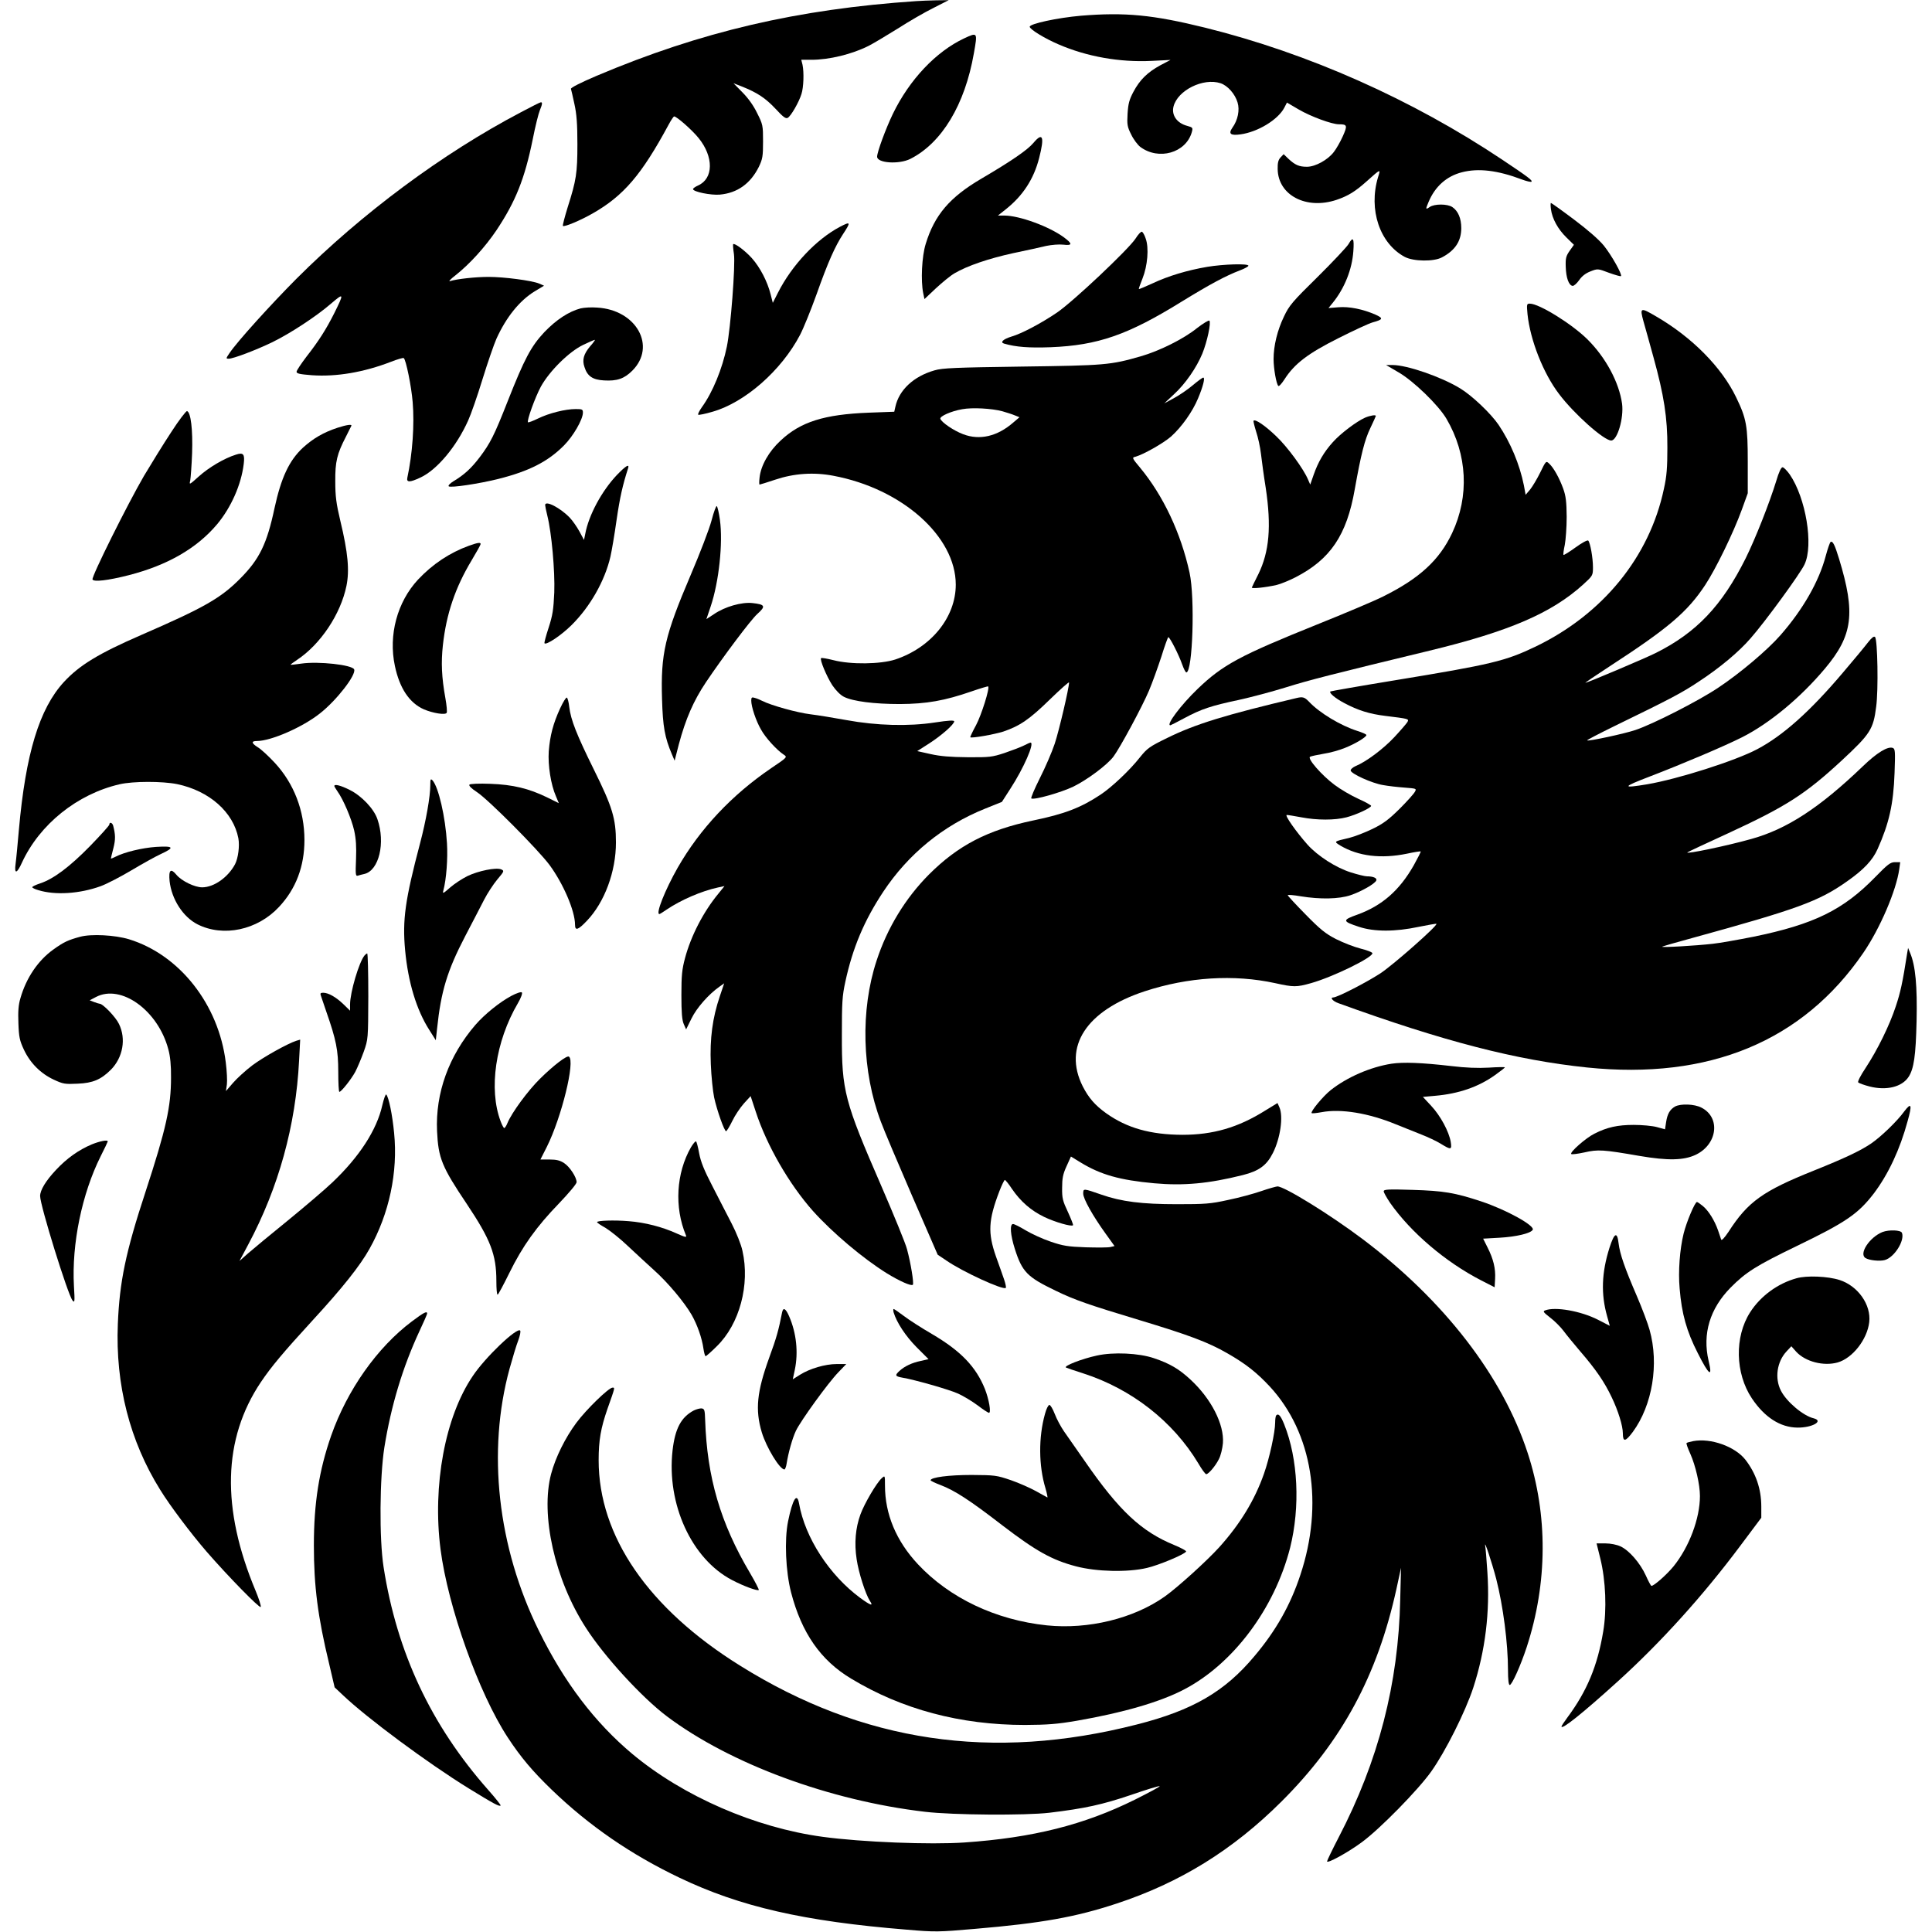<?xml version="1.0" encoding="UTF-8" standalone="yes"?>
<svg version="1.0" xmlns="http://www.w3.org/2000/svg" width="100mm" height="100mm" viewBox="0 0 1209 1228" preserveAspectRatio="xMidYMid meet">
  <g transform="translate(0,1228) scale(0.1,-0.1)" fill="#000000" stroke="none">
    <path d="M5730 12273 c-756 -51 -1369 -194 -2033 -475 -101 -43 -166 -76 -163
-83 2 -6 12 -49 22 -96 14 -63 19 -126 19 -254 0 -186 -7 -230 -62 -403 -19
-62 -33 -115 -30 -118 8 -8 110 34 190 80 196 112 310 245 482 564 15 28 31
52 35 52 16 0 114 -86 155 -137 97 -119 96 -258 -3 -302 -18 -8 -32 -18 -32
-23 0 -17 114 -40 170 -35 112 10 195 70 248 176 24 50 27 67 27 162 0 101 -1
108 -38 181 -23 48 -58 96 -94 132 l-56 57 54 -21 c98 -39 150 -74 213 -141
49 -53 65 -65 78 -58 20 11 71 99 87 151 14 42 17 138 7 186 l-8 32 64 0 c114
0 257 35 363 88 28 14 110 63 184 109 73 47 177 107 230 133 l96 49 -80 -1
c-44 -1 -100 -3 -125 -5z"/>
    <path d="M6775 12180 c-149 -13 -325 -51 -325 -70 0 -16 94 -74 183 -112 180
-78 389 -115 591 -105 l121 6 -65 -34 c-82 -45 -130 -92 -171 -169 -26 -49
-33 -75 -37 -138 -4 -69 -2 -84 23 -133 14 -30 41 -66 58 -79 117 -87 289 -38
327 93 8 29 7 31 -29 41 -65 17 -101 68 -87 123 26 103 189 184 299 148 45
-15 92 -68 108 -122 15 -48 2 -113 -33 -161 -27 -39 -11 -51 52 -42 110 15
238 93 278 169 l17 33 75 -44 c75 -44 210 -94 255 -94 53 0 56 -7 25 -76 -16
-36 -42 -81 -57 -100 -38 -50 -117 -94 -171 -94 -50 0 -75 11 -118 51 l-30 29
-20 -21 c-14 -15 -19 -35 -18 -73 2 -167 182 -261 375 -196 73 25 117 52 189
116 93 83 91 82 74 28 -62 -207 11 -422 170 -507 55 -29 184 -31 236 -3 84 44
123 104 123 186 0 62 -20 109 -57 134 -32 21 -114 21 -144 0 -26 -18 -27 -15
-7 32 41 98 114 164 212 189 104 27 226 13 382 -46 29 -11 56 -17 60 -14 8 8
-18 28 -184 139 -573 383 -1233 677 -1890 840 -333 82 -508 99 -790 76z"/>
    <path d="M6033 12036 c-179 -84 -348 -263 -453 -480 -46 -96 -100 -243 -100
-272 0 -41 139 -50 211 -14 200 101 347 344 404 671 24 135 24 135 -62 95z"/>
    <path d="M3215 11566 c-497 -261 -1010 -642 -1427 -1059 -162 -163 -376 -399
-424 -471 -23 -34 -24 -36 -5 -36 28 0 169 53 275 104 113 55 279 163 375 246
83 71 84 67 20 -62 -51 -101 -97 -174 -176 -275 -34 -45 -63 -88 -63 -96 0
-12 22 -16 98 -22 156 -11 330 19 501 85 41 16 78 27 82 24 14 -8 49 -180 57
-280 12 -142 -1 -328 -34 -481 -6 -30 16 -30 84 2 105 49 229 197 303 363 17
37 58 154 91 262 33 107 73 222 88 256 62 137 146 242 243 302 l60 36 -32 14
c-47 19 -222 42 -321 42 -81 0 -202 -13 -245 -27 -11 -3 5 14 35 37 90 71 188
179 261 287 121 182 179 326 230 577 16 82 37 165 45 184 16 39 18 52 7 52 -5
0 -62 -29 -128 -64z"/>
    <path d="M6473 11371 c-37 -44 -140 -115 -331 -227 -201 -118 -297 -231 -353
-414 -25 -80 -32 -235 -16 -313 l8 -38 72 68 c40 37 93 81 119 96 82 48 218
94 373 128 83 17 177 38 210 46 34 7 81 11 108 8 59 -7 60 5 5 46 -95 70 -284
139 -380 139 l-40 0 49 39 c109 86 179 193 213 327 35 136 23 167 -37 95z"/>
    <path d="M9763 10950 c8 -60 44 -126 98 -179 l48 -47 -27 -38 c-23 -33 -27
-47 -25 -102 2 -69 19 -117 43 -121 8 -2 27 15 42 36 18 26 41 44 72 56 46 18
47 18 118 -9 39 -14 74 -24 76 -21 10 9 -60 133 -109 194 -31 38 -102 100
-190 166 -77 58 -143 105 -146 105 -3 0 -3 -18 0 -40z"/>
    <path d="M5245 10839 c-152 -80 -307 -245 -395 -419 l-33 -65 -14 55 c-20 80
-67 171 -119 229 -42 47 -110 98 -119 89 -2 -2 0 -30 5 -63 10 -70 -21 -471
-45 -588 -29 -141 -90 -290 -158 -384 -17 -24 -28 -46 -24 -49 3 -3 44 5 91
19 207 59 438 263 556 488 22 42 69 158 105 258 73 206 118 306 169 384 50 76
48 81 -19 46z"/>
    <path d="M7123 10764 c-45 -69 -397 -401 -500 -471 -97 -66 -224 -134 -291
-153 -51 -16 -72 -36 -45 -44 76 -22 158 -28 296 -23 300 12 491 78 833 290
181 111 280 164 369 198 30 11 55 25 55 30 0 15 -158 10 -261 -7 -129 -22
-248 -58 -348 -105 -46 -21 -86 -38 -87 -36 -2 2 9 32 23 67 32 80 42 195 20
254 -7 22 -18 41 -24 43 -6 2 -24 -17 -40 -43z"/>
    <path d="M8476 10728 c-11 -18 -99 -112 -196 -208 -161 -158 -181 -182 -214
-252 -42 -87 -66 -186 -66 -270 0 -60 17 -157 30 -171 4 -5 22 15 40 43 63 98
148 163 339 259 97 49 196 95 221 102 66 18 69 26 18 49 -80 35 -168 53 -236
47 l-63 -5 26 32 c76 93 124 214 132 329 6 84 -2 96 -31 45z"/>
    <path d="M9614 10283 c17 -164 100 -376 201 -508 95 -126 285 -295 331 -295
39 0 81 143 69 234 -19 136 -104 294 -220 409 -99 98 -307 227 -366 227 -20 0
-21 -3 -15 -67z"/>
    <path d="M3596 10320 c-76 -20 -155 -72 -231 -151 -85 -91 -126 -168 -233
-439 -86 -219 -111 -267 -177 -355 -54 -71 -98 -112 -168 -154 -21 -13 -35
-27 -30 -32 11 -11 192 16 316 47 195 49 315 110 417 213 58 58 120 165 120
208 0 21 -4 23 -46 23 -65 0 -170 -26 -239 -60 -33 -16 -62 -27 -64 -24 -9 9
45 158 82 227 55 99 179 222 269 265 37 18 70 32 74 32 3 0 -10 -19 -30 -41
-41 -49 -52 -86 -36 -132 18 -58 52 -81 124 -85 83 -5 129 11 180 62 155 155
26 387 -224 401 -36 3 -82 0 -104 -5z"/>
    <path d="M10351 10238 c12 -40 40 -144 64 -230 66 -239 89 -383 88 -573 0
-126 -4 -182 -22 -262 -91 -432 -388 -797 -816 -1003 -192 -92 -278 -113 -900
-215 -220 -36 -401 -68 -404 -70 -9 -10 32 -44 89 -74 86 -46 160 -69 258 -81
154 -19 153 -19 143 -39 -6 -10 -43 -53 -83 -96 -70 -75 -178 -156 -246 -184
-18 -8 -32 -20 -32 -28 0 -20 136 -82 206 -93 32 -6 94 -13 136 -16 76 -6 78
-6 66 -27 -6 -12 -50 -61 -97 -108 -69 -68 -103 -94 -171 -127 -47 -23 -114
-49 -150 -58 -99 -23 -98 -22 -55 -49 114 -67 258 -85 423 -51 46 10 85 16 87
14 2 -2 -18 -41 -44 -88 -91 -160 -201 -256 -357 -313 -99 -35 -98 -43 9 -78
96 -32 230 -32 380 0 60 12 110 21 112 19 10 -10 -271 -258 -355 -314 -89 -58
-275 -154 -301 -154 -22 0 -2 -24 32 -36 670 -243 1130 -362 1581 -409 776
-80 1371 166 1756 728 107 156 210 397 229 533 l6 44 -33 0 c-29 0 -46 -13
-124 -93 -205 -211 -391 -302 -776 -381 -96 -19 -213 -40 -260 -45 -107 -12
-327 -25 -320 -18 3 2 91 28 195 56 662 182 801 232 980 359 106 74 163 135
194 205 73 163 101 285 108 484 5 137 4 153 -11 159 -32 12 -101 -30 -191
-117 -275 -264 -484 -400 -710 -462 -156 -44 -418 -98 -405 -85 3 3 120 58
260 122 368 170 490 248 722 463 181 168 200 198 218 340 15 107 9 428 -7 444
-7 7 -20 -3 -44 -33 -18 -24 -90 -111 -160 -193 -209 -247 -382 -401 -545
-487 -140 -74 -501 -189 -699 -223 -163 -27 -160 -18 15 49 206 79 475 193
588 250 174 88 371 251 527 437 177 211 195 351 89 698 -27 88 -40 115 -54
106 -4 -3 -18 -42 -30 -87 -43 -164 -146 -343 -288 -505 -82 -94 -258 -243
-397 -335 -124 -83 -412 -230 -525 -268 -71 -24 -300 -73 -307 -66 -3 2 76 43
174 91 360 175 428 211 536 283 133 87 256 190 329 275 91 103 318 414 343
470 58 123 8 422 -94 571 -18 25 -38 46 -46 46 -9 0 -24 -32 -40 -87 -43 -140
-133 -368 -195 -493 -150 -300 -312 -471 -570 -600 -63 -32 -436 -190 -448
-190 -4 0 66 47 153 104 374 243 495 346 608 517 68 103 180 333 233 479 l38
105 0 200 c0 227 -8 274 -74 410 -92 191 -280 381 -507 513 -102 60 -106 58
-82 -30z"/>
    <path d="M7514 10195 c-85 -69 -240 -146 -359 -180 -191 -55 -226 -58 -755
-65 -423 -6 -504 -9 -555 -24 -133 -38 -226 -125 -249 -232 l-7 -31 -162 -6
c-283 -11 -433 -58 -560 -177 -75 -69 -126 -159 -134 -235 -3 -25 -3 -45 0
-45 3 0 48 14 99 31 119 40 245 49 370 25 437 -82 778 -386 778 -692 0 -207
-156 -400 -385 -476 -93 -30 -282 -33 -393 -4 -40 10 -75 16 -78 13 -10 -9 35
-116 71 -172 23 -34 52 -63 74 -74 57 -29 193 -46 356 -46 170 1 284 21 457
81 55 19 102 33 104 31 11 -11 -43 -182 -77 -246 -22 -40 -38 -75 -37 -77 8
-8 153 18 210 36 106 36 168 79 296 204 67 65 122 114 122 108 0 -35 -63 -304
-91 -389 -18 -54 -61 -153 -95 -220 -34 -68 -58 -125 -54 -128 18 -11 187 37
267 75 88 43 216 138 256 192 41 55 182 316 225 418 22 52 57 150 79 217 21
68 41 123 44 123 10 0 68 -115 88 -173 10 -28 22 -52 27 -51 40 5 55 474 20
634 -55 252 -168 491 -315 668 -51 61 -52 64 -29 69 51 14 176 85 226 128 67
60 137 158 172 243 32 76 46 132 33 132 -5 0 -35 -22 -67 -49 -32 -27 -86 -64
-120 -82 l-61 -33 62 58 c73 67 143 169 180 258 31 76 57 198 45 210 -4 4 -39
-17 -78 -47z m-1238 -529 c27 -8 63 -19 79 -26 l30 -12 -40 -34 c-101 -88
-213 -114 -318 -74 -59 22 -137 75 -145 98 -5 16 69 49 139 61 64 12 188 5
255 -13z"/>
    <path d="M8795 9913 c95 -55 253 -208 304 -295 133 -227 146 -492 36 -726 -81
-172 -208 -289 -440 -404 -49 -25 -238 -105 -420 -178 -489 -197 -598 -255
-759 -410 -105 -101 -202 -230 -172 -230 2 0 42 20 88 45 110 59 172 79 346
116 78 17 213 53 300 80 146 46 308 87 912 233 508 123 777 239 978 421 61 56
62 57 62 110 0 59 -17 155 -30 169 -5 5 -40 -14 -80 -43 -40 -29 -74 -50 -77
-48 -3 3 1 32 8 64 6 32 12 112 12 178 -1 96 -5 132 -22 179 -25 69 -61 133
-89 159 -20 19 -21 18 -57 -56 -20 -41 -49 -89 -64 -108 l-29 -34 -11 60 c-27
134 -85 272 -161 385 -49 72 -170 187 -245 232 -122 74 -338 148 -429 148
l-41 0 80 -47z"/>
    <path d="M993 9533 c-50 -76 -127 -201 -173 -278 -103 -177 -334 -640 -327
-658 7 -17 97 -7 230 27 246 63 434 171 563 325 88 106 152 250 168 381 8 64
-2 76 -50 60 -74 -23 -173 -82 -235 -138 -60 -54 -62 -55 -55 -27 3 17 9 95
12 175 5 148 -8 259 -32 267 -6 2 -52 -58 -101 -134z"/>
    <path d="M8581 9625 c-54 -24 -155 -100 -204 -155 -57 -63 -94 -127 -122 -207
l-22 -63 -14 32 c-28 67 -130 207 -203 276 -71 68 -132 109 -143 98 -3 -2 5
-33 16 -69 12 -35 26 -99 31 -143 5 -43 18 -140 30 -214 37 -246 23 -407 -47
-550 -21 -41 -39 -79 -41 -84 -5 -10 88 0 158 16 25 6 79 28 120 49 221 114
325 267 376 559 40 224 63 314 99 389 19 40 35 75 35 77 0 9 -36 3 -69 -11z"/>
    <path d="M2050 9561 c-88 -29 -154 -67 -220 -127 -87 -81 -138 -190 -180 -383
-48 -227 -96 -325 -216 -446 -125 -127 -231 -187 -629 -360 -274 -119 -395
-193 -494 -300 -156 -170 -243 -455 -286 -940 -8 -92 -17 -188 -21 -216 -9
-66 8 -64 40 7 112 244 352 437 621 499 86 20 271 20 366 1 205 -43 357 -178
389 -344 9 -49 -1 -126 -21 -165 -44 -83 -134 -147 -209 -147 -48 0 -130 40
-163 79 -37 45 -51 32 -44 -40 13 -115 85 -227 177 -274 164 -83 381 -37 518
110 108 115 162 258 162 426 0 187 -67 360 -190 492 -39 42 -87 86 -106 97
-41 26 -44 40 -6 40 89 0 289 87 400 175 105 82 232 245 218 280 -11 29 -227
53 -336 37 -36 -5 -66 -9 -68 -7 -1 1 17 15 40 30 150 99 278 291 315 471 20
98 10 211 -39 414 -26 109 -32 157 -32 250 -1 126 11 175 68 285 17 33 32 63
34 68 6 12 -29 7 -88 -12z"/>
    <path d="M3827 9262 c-97 -102 -180 -256 -202 -375 l-8 -39 -29 54 c-16 29
-43 68 -61 87 -60 63 -157 113 -157 81 0 -6 6 -36 14 -68 27 -108 49 -351 44
-488 -5 -108 -10 -144 -36 -224 -17 -52 -29 -96 -26 -99 12 -12 105 50 170
114 119 117 213 282 249 437 8 35 26 140 39 233 21 144 39 223 73 328 10 31
-13 18 -70 -41z"/>
    <path d="M4428 8973 c-14 -54 -74 -210 -133 -348 -164 -385 -191 -499 -182
-789 5 -174 17 -243 63 -351 l17 -40 27 105 c43 160 93 276 173 395 109 162
284 395 325 432 56 50 51 61 -31 70 -69 7 -174 -23 -243 -70 l-49 -32 27 80
c53 157 79 404 59 550 -6 44 -15 83 -20 88 -4 4 -19 -36 -33 -90z"/>
    <path d="M2885 8811 c-121 -44 -230 -116 -323 -215 -132 -142 -189 -352 -147
-549 30 -142 92 -235 185 -276 57 -24 135 -37 144 -22 4 6 0 48 -8 93 -24 133
-28 226 -16 337 22 200 79 367 183 540 31 52 57 98 57 103 0 12 -19 9 -75 -11z"/>
    <path d="M3465 7777 c-44 -96 -64 -172 -72 -272 -6 -89 13 -212 46 -287 l18
-43 -75 37 c-115 56 -217 81 -360 86 -72 3 -128 0 -133 -5 -6 -6 11 -24 48
-48 73 -48 388 -365 461 -463 88 -120 162 -292 162 -380 0 -40 20 -33 75 25
113 118 185 313 185 498 0 152 -22 225 -141 465 -109 221 -146 314 -156 398
-3 29 -10 55 -15 58 -5 3 -24 -28 -43 -69z"/>
    <path d="M4680 7827 c0 -39 30 -129 62 -184 29 -53 101 -131 145 -160 23 -15
23 -16 -78 -84 -252 -171 -455 -387 -597 -635 -80 -141 -141 -294 -116 -294 3
0 24 13 47 29 89 60 219 117 325 140 l42 9 -38 -47 c-96 -116 -175 -269 -213
-411 -19 -71 -23 -110 -23 -235 0 -110 4 -159 15 -184 l15 -34 34 69 c33 68
109 154 177 202 l31 22 -28 -83 c-46 -136 -64 -267 -57 -431 3 -77 13 -172 21
-211 18 -83 65 -215 76 -215 4 0 22 29 39 64 17 36 51 86 74 112 l43 47 33
-100 c70 -214 212 -460 363 -630 123 -137 319 -303 471 -397 80 -49 154 -82
164 -72 8 8 -13 138 -37 226 -9 36 -83 216 -163 401 -234 538 -252 605 -251
959 0 206 2 248 22 340 47 217 120 389 241 572 160 241 381 421 647 528 l107
43 54 84 c84 129 156 293 128 293 -3 0 -22 -8 -43 -19 -20 -10 -75 -31 -122
-47 -79 -26 -96 -28 -235 -27 -109 1 -173 6 -235 20 l-85 19 75 48 c78 50 160
122 160 141 0 8 -37 6 -122 -7 -169 -26 -372 -20 -563 15 -77 14 -180 31 -229
37 -83 10 -249 56 -306 85 -14 7 -35 16 -47 19 -19 6 -23 4 -23 -17z"/>
    <path d="M8145 7843 c-448 -106 -642 -165 -822 -254 -111 -54 -126 -65 -172
-122 -64 -82 -181 -192 -251 -238 -125 -83 -229 -123 -428 -164 -290 -61 -477
-158 -663 -344 -149 -150 -264 -338 -332 -546 -104 -315 -94 -706 27 -1025 19
-52 109 -264 198 -470 l163 -375 55 -37 c104 -72 362 -190 378 -174 3 4 -2 28
-11 54 -9 26 -32 92 -52 147 -52 149 -48 230 22 413 15 39 31 72 35 72 4 0 25
-26 46 -58 55 -80 121 -137 204 -177 69 -33 173 -63 183 -53 3 3 -12 40 -32
84 -33 70 -38 88 -37 154 0 60 5 87 28 137 l28 62 62 -38 c128 -78 249 -112
467 -132 187 -17 348 -2 563 52 103 26 152 61 192 141 47 93 67 232 41 290
l-12 27 -80 -49 c-171 -107 -330 -153 -525 -153 -203 1 -352 43 -484 137 -71
51 -111 97 -149 171 -127 253 23 482 393 604 277 91 568 109 830 52 117 -26
136 -26 228 0 142 40 398 166 390 191 -2 6 -36 19 -76 29 -40 10 -109 37 -155
60 -68 35 -101 62 -194 157 -62 63 -113 118 -113 122 0 4 37 1 83 -7 123 -20
243 -18 316 7 68 23 156 73 164 94 6 15 -20 26 -60 26 -12 0 -58 11 -102 25
-95 30 -210 104 -275 176 -72 81 -148 189 -132 189 8 0 50 -7 93 -15 99 -19
213 -19 286 0 62 16 157 60 157 73 0 4 -37 25 -82 45 -46 21 -113 60 -150 88
-82 61 -176 169 -156 179 7 4 46 12 86 19 41 6 101 23 135 37 66 26 137 69
137 82 0 5 -26 16 -57 26 -107 34 -240 114 -307 185 -29 30 -40 34 -81 24z"/>
    <path d="M2640 7290 c0 -73 -27 -226 -65 -370 -95 -360 -113 -486 -95 -680 19
-203 72 -379 154 -507 l41 -65 8 73 c25 239 65 370 179 589 45 85 98 189 120
231 21 41 59 99 84 129 44 52 45 55 25 64 -32 14 -146 -9 -216 -43 -34 -17
-84 -50 -110 -73 -44 -39 -48 -40 -42 -18 19 70 29 204 23 300 -10 169 -54
358 -92 400 -12 12 -14 8 -14 -30z"/>
    <path d="M2030 7284 c0 -3 9 -18 20 -34 38 -53 89 -174 106 -248 12 -54 15
-104 12 -183 -4 -96 -3 -109 11 -105 9 3 28 8 42 11 93 22 135 198 83 348 -22
66 -101 149 -176 186 -57 29 -98 39 -98 25z"/>
    <path d="M600 7039 c0 -6 -55 -67 -122 -136 -129 -132 -233 -210 -318 -238
-28 -9 -50 -20 -50 -24 0 -4 17 -13 39 -19 107 -33 262 -23 395 25 39 14 127
60 196 101 69 41 153 88 188 104 89 41 82 52 -31 45 -88 -6 -201 -33 -259 -63
-16 -8 -28 -13 -28 -10 0 2 7 32 16 66 14 55 13 86 -2 143 -6 19 -24 24 -24 6z"/>
    <path d="M415 6326 c-77 -21 -104 -33 -172 -82 -96 -69 -171 -179 -208 -308
-13 -43 -16 -85 -13 -160 3 -88 8 -110 35 -168 40 -85 106 -151 189 -190 60
-28 71 -30 153 -26 96 4 148 26 211 89 76 77 98 196 51 291 -20 43 -102 128
-122 128 -4 0 -20 5 -36 11 l-28 11 40 21 c160 84 395 -86 460 -333 12 -43 18
-103 17 -180 0 -184 -31 -325 -162 -725 -127 -386 -165 -572 -176 -840 -16
-385 76 -745 269 -1054 62 -101 194 -276 294 -392 137 -158 339 -364 345 -353
4 5 -11 51 -32 102 -220 525 -209 966 33 1327 66 98 142 189 331 395 186 202
300 345 360 453 125 223 181 487 156 736 -11 115 -34 228 -50 244 -4 5 -15
-26 -25 -68 -35 -157 -146 -328 -318 -491 -46 -44 -174 -153 -283 -242 -110
-89 -223 -183 -253 -209 l-54 -48 56 105 c193 362 302 756 323 1169 l7 133
-24 -7 c-54 -17 -209 -103 -281 -157 -42 -32 -97 -82 -122 -111 l-45 -52 6 42
c3 23 0 86 -7 140 -45 368 -293 684 -615 783 -89 27 -240 35 -310 16z"/>
    <path d="M12027 6220 c-29 -187 -43 -249 -72 -336 -40 -122 -117 -278 -192
-392 -32 -48 -52 -87 -47 -92 5 -5 38 -17 73 -26 107 -27 205 -3 247 61 34 52
46 135 51 355 5 222 -7 353 -41 433 l-13 32 -6 -35z"/>
    <path d="M2222 6207 c-35 -42 -92 -235 -92 -312 l0 -39 -42 41 c-48 46 -96 73
-129 73 -16 0 -20 -4 -15 -17 3 -10 19 -56 35 -103 63 -180 76 -246 76 -382 0
-71 3 -128 7 -128 12 0 74 78 101 127 14 27 38 84 54 128 28 80 28 80 29 353
0 149 -3 272 -7 272 -3 0 -11 -6 -17 -13z"/>
    <path d="M3155 5950 c-73 -39 -169 -116 -228 -184 -169 -196 -255 -433 -244
-676 8 -171 30 -226 190 -464 150 -225 187 -320 187 -488 0 -49 3 -88 8 -87 4
0 37 62 74 137 85 173 173 295 316 443 63 66 112 124 112 135 0 31 -43 97 -79
121 -26 17 -48 23 -93 23 l-58 0 41 81 c93 186 182 547 140 573 -13 9 -98 -56
-184 -141 -77 -76 -179 -215 -206 -280 -7 -18 -17 -33 -21 -33 -4 0 -14 19
-23 43 -77 204 -33 507 110 751 20 34 30 63 25 68 -5 5 -33 -4 -67 -22z"/>
    <path d="M8750 5519 c-134 -21 -282 -85 -387 -168 -48 -38 -130 -137 -121
-146 3 -3 31 0 64 6 123 23 299 -6 473 -78 47 -19 120 -48 160 -64 41 -16 97
-42 124 -59 65 -40 71 -39 63 12 -11 65 -65 166 -124 229 l-53 57 78 7 c149
13 275 56 381 132 34 24 62 46 62 49 0 2 -46 2 -102 -2 -69 -4 -148 -1 -238
10 -191 22 -305 26 -380 15z"/>
    <path d="M10552 5247 c-33 -19 -49 -47 -57 -99 l-7 -46 -51 14 c-29 8 -95 14
-148 14 -102 0 -170 -15 -250 -56 -53 -26 -158 -118 -147 -129 3 -4 41 1 83
10 87 20 119 18 350 -22 182 -31 283 -29 360 8 137 67 157 237 34 299 -44 23
-131 26 -167 7z"/>
    <path d="M12008 5215 c-44 -61 -147 -160 -208 -202 -69 -47 -168 -94 -365
-173 -325 -130 -420 -198 -543 -389 -26 -39 -44 -58 -47 -50 -2 8 -12 34 -20
59 -22 63 -60 124 -96 154 -17 14 -34 26 -38 26 -13 0 -67 -128 -85 -202 -24
-98 -35 -240 -25 -348 13 -160 44 -271 115 -410 72 -143 96 -160 69 -49 -40
171 8 331 140 465 97 98 162 139 418 263 315 152 392 205 492 335 92 122 166
279 215 460 30 106 24 122 -22 61z"/>
    <path d="M488 5006 c-83 -35 -159 -89 -227 -162 -65 -69 -101 -129 -101 -166
0 -60 176 -627 206 -664 14 -17 15 -8 9 91 -15 269 51 588 170 826 25 49 45
92 45 94 0 12 -50 2 -102 -19z"/>
    <path d="M4297 4988 c-94 -164 -107 -381 -32 -560 6 -15 -5 -12 -59 12 -92 42
-202 70 -304 78 -94 8 -202 4 -202 -6 0 -4 24 -20 53 -36 28 -17 93 -68 142
-115 50 -47 126 -117 169 -156 86 -77 190 -201 237 -282 36 -63 66 -149 75
-214 4 -27 10 -49 14 -49 4 0 36 28 71 63 145 141 212 392 163 607 -8 39 -39
116 -68 172 -29 57 -85 164 -123 239 -53 102 -74 155 -84 208 -7 40 -16 74
-20 76 -4 3 -18 -14 -32 -37z"/>
    <path d="M7921 4709 c-46 -16 -141 -42 -210 -56 -113 -25 -147 -27 -326 -27
-220 0 -352 16 -480 61 -115 40 -115 40 -115 6 0 -32 60 -140 143 -255 l56
-78 -25 -6 c-14 -4 -85 -4 -157 -2 -114 4 -145 9 -224 36 -51 17 -122 50 -159
72 -36 22 -72 40 -80 40 -22 0 -17 -69 11 -157 47 -148 79 -180 260 -267 121
-59 212 -90 530 -186 318 -96 438 -141 560 -211 119 -68 188 -123 272 -213
270 -293 343 -747 193 -1197 -63 -191 -155 -354 -292 -516 -188 -225 -392
-344 -747 -434 -919 -235 -1743 -113 -2522 374 -583 363 -899 823 -899 1306 0
127 14 205 56 326 50 141 48 135 32 135 -24 0 -168 -140 -230 -224 -70 -94
-132 -219 -160 -324 -69 -260 23 -672 220 -977 117 -183 356 -444 517 -565
401 -301 1033 -535 1640 -606 180 -21 635 -24 790 -6 225 27 338 52 518 113
98 34 180 59 183 56 3 -3 -68 -41 -158 -86 -323 -160 -648 -242 -1083 -272
-216 -15 -651 2 -901 36 -429 58 -886 257 -1209 526 -239 200 -434 456 -595
784 -263 533 -330 1140 -186 1666 19 68 43 149 55 179 11 30 17 58 12 63 -21
21 -222 -170 -301 -289 -176 -259 -257 -696 -205 -1101 47 -366 243 -915 427
-1196 84 -128 158 -215 280 -333 239 -230 504 -412 812 -559 385 -184 789
-277 1443 -330 185 -16 202 -15 435 5 424 36 640 75 898 160 405 133 741 341
1051 650 383 382 609 800 730 1351 l29 134 -5 -200 c-11 -536 -139 -1029 -391
-1513 -41 -79 -74 -148 -74 -153 0 -16 132 56 220 121 115 84 359 333 442 450
91 128 217 380 267 532 77 237 107 482 90 735 -5 76 -11 152 -14 168 -7 44 42
-104 70 -210 44 -172 75 -410 75 -581 0 -59 4 -94 11 -94 14 0 70 125 108 241
133 408 135 840 6 1234 -160 489 -531 969 -1050 1360 -206 155 -499 336 -541
334 -10 -1 -57 -14 -103 -30z"/>
    <path d="M8700 4708 c0 -8 19 -41 41 -74 132 -188 351 -375 578 -492 l86 -44
3 53 c4 66 -11 127 -48 200 l-28 56 106 6 c103 6 195 27 209 50 16 26 -166
127 -328 181 -167 55 -237 67 -436 73 -156 5 -183 3 -183 -9z"/>
    <path d="M11870 4449 c-82 -33 -151 -138 -108 -165 23 -15 91 -22 123 -13 61
17 128 124 109 173 -7 18 -82 21 -124 5z"/>
    <path d="M10135 4349 c-50 -158 -55 -294 -15 -435 l17 -61 -76 39 c-108 55
-271 84 -335 59 -16 -6 -11 -12 31 -45 28 -21 66 -59 85 -84 19 -26 67 -84
106 -130 101 -117 155 -196 201 -293 41 -85 71 -182 71 -229 0 -57 16 -55 63
8 125 170 168 432 107 649 -11 40 -47 136 -81 215 -77 178 -108 268 -116 335
-9 77 -27 68 -58 -28z"/>
    <path d="M11323 4155 c-119 -33 -228 -113 -294 -216 -100 -156 -95 -388 11
-547 81 -121 181 -185 290 -186 94 -1 169 42 103 59 -67 16 -172 105 -208 175
-41 79 -26 185 36 251 l30 32 32 -36 c58 -62 173 -92 262 -67 95 27 188 146
201 256 13 110 -71 230 -188 268 -74 24 -210 30 -275 11z"/>
    <path d="M4876 3938 c-22 -112 -35 -160 -82 -288 -78 -216 -90 -330 -47 -474
29 -96 114 -236 144 -236 4 0 11 17 14 38 11 69 36 159 59 208 30 63 204 304
270 372 l50 52 -61 0 c-73 0 -171 -29 -233 -68 l-46 -29 13 61 c23 110 10 233
-36 339 -22 51 -38 60 -45 25z"/>
    <path d="M5585 3938 c20 -65 76 -150 145 -220 l77 -77 -49 -11 c-57 -12 -103
-34 -135 -63 -31 -28 -29 -35 15 -43 79 -13 300 -76 357 -102 33 -15 88 -48
123 -74 35 -27 68 -48 73 -48 15 0 0 86 -26 152 -57 141 -153 241 -335 348
-69 40 -151 93 -182 117 -31 23 -59 43 -63 43 -3 0 -3 -10 0 -22z"/>
    <path d="M2523 3881 c-221 -166 -411 -436 -513 -726 -77 -221 -110 -428 -110
-698 0 -259 25 -454 97 -752 l35 -150 51 -48 c154 -147 543 -435 801 -594 161
-99 195 -117 203 -109 3 2 -32 46 -78 98 -365 413 -581 874 -666 1418 -28 180
-25 568 5 760 43 267 117 511 223 739 27 57 49 108 49 112 0 18 -21 7 -97 -50z"/>
    <path d="M6877 3664 c-97 -21 -211 -66 -197 -76 3 -2 52 -19 109 -37 308 -99
572 -305 733 -573 22 -38 44 -68 50 -68 14 0 58 51 80 95 12 22 23 68 26 102
9 119 -74 282 -206 404 -72 67 -131 102 -232 136 -96 33 -260 40 -363 17z"/>
    <path d="M6547 3293 c-42 -150 -40 -330 3 -472 10 -34 15 -61 12 -59 -4 2 -36
20 -72 40 -36 20 -108 52 -160 70 -91 31 -101 32 -250 33 -144 0 -260 -15
-260 -34 0 -3 28 -17 63 -30 91 -35 184 -95 394 -257 213 -163 315 -220 468
-260 130 -34 326 -39 450 -10 74 17 237 85 249 104 3 5 -31 23 -74 41 -210 86
-351 217 -570 534 -52 75 -112 160 -132 189 -20 29 -47 79 -59 111 -12 31 -27
57 -34 57 -7 0 -20 -26 -28 -57z"/>
    <path d="M4315 3315 c-81 -43 -119 -115 -135 -253 -39 -342 121 -691 378 -825
72 -38 162 -71 170 -63 2 3 -23 52 -56 108 -188 317 -273 608 -285 973 -2 62
-4 70 -22 73 -11 1 -33 -5 -50 -13z"/>
    <path d="M8017 3284 c-4 -4 -7 -25 -7 -47 0 -59 -36 -225 -71 -324 -59 -168
-151 -319 -284 -467 -80 -88 -264 -255 -347 -314 -198 -140 -487 -210 -749
-183 -325 34 -619 174 -820 389 -138 148 -209 318 -209 500 0 65 0 65 -21 46
-33 -30 -110 -161 -135 -230 -31 -85 -40 -182 -24 -285 12 -83 56 -222 85
-266 23 -34 4 -28 -63 21 -195 144 -350 382 -388 599 -13 74 -41 29 -70 -113
-24 -118 -15 -319 19 -451 67 -258 188 -432 381 -548 324 -196 695 -295 1106
-295 145 1 202 5 331 27 293 51 528 119 679 198 313 163 576 514 675 901 65
260 51 565 -38 786 -22 54 -36 70 -50 56z"/>
    <path d="M10667 3120 c-20 -4 -39 -9 -42 -12 -3 -3 8 -34 24 -69 33 -74 61
-195 61 -268 0 -142 -68 -323 -167 -446 -44 -54 -125 -125 -141 -125 -4 0 -20
30 -36 66 -36 79 -106 160 -161 185 -23 11 -64 19 -96 19 l-56 0 24 -97 c34
-138 42 -325 18 -464 -36 -217 -103 -378 -227 -545 -21 -28 -38 -54 -38 -58 0
-23 133 83 357 286 274 248 543 546 779 862 l134 179 0 71 c0 113 -35 213
-102 299 -66 83 -219 138 -331 117z"/>
  </g>
</svg>